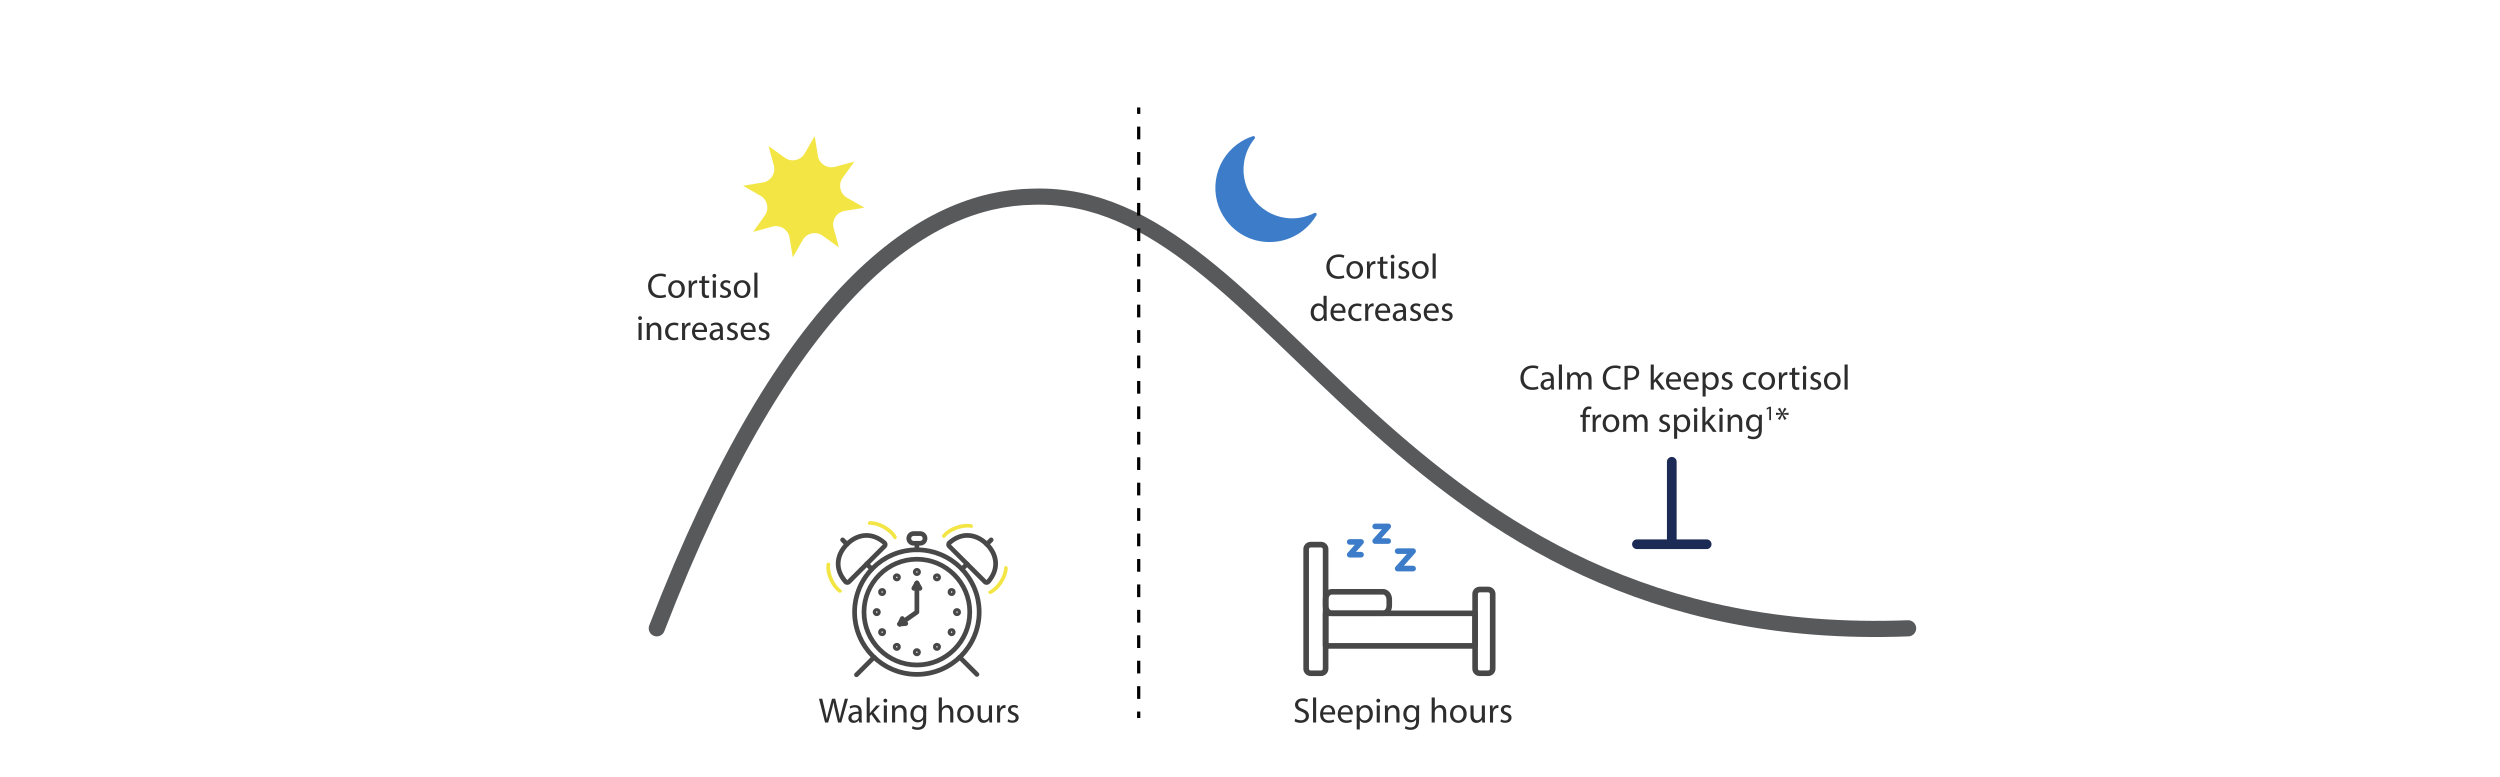 <?xml version="1.0" encoding="UTF-8"?>
<!-- Generator: Adobe Illustrator 24.1.0, SVG Export Plug-In . SVG Version: 6.00 Build 0)  -->
<svg xmlns="http://www.w3.org/2000/svg" xmlns:xlink="http://www.w3.org/1999/xlink" id="Layer_1" x="0px" y="0px" viewBox="0 0 773.38 240.43" style="enable-background:new 0 0 773.38 240.43;" xml:space="preserve">
<style type="text/css">
	.st0{fill:none;stroke:#58595B;stroke-width:5;stroke-linecap:round;stroke-linejoin:round;stroke-miterlimit:10;}
	.st1{fill:#2D2D2D;}
	.st2{fill:#F2E544;}
	.st3{fill:#3D7CC9;}
	.st4{fill:#FFFFFF;}
	.st5{fill:none;stroke:#000000;stroke-miterlimit:10;}
	.st6{fill:none;stroke:#000000;stroke-miterlimit:10;stroke-dasharray:3.934,3.934;}
	.st7{fill:#484848;}
	.st8{fill:none;stroke:#1C2A56;stroke-width:3;stroke-linecap:round;stroke-linejoin:round;stroke-miterlimit:10;}
</style>
<path class="st0" d="M203.18,194.37c40.44-104.89,83.05-133.1,116.48-133.52C396,58.49,428.91,200.53,590.28,194.37"></path>
<g>
	<path class="st1" d="M206.05,91.85c-0.35,0.17-1.05,0.35-1.94,0.35c-2.07,0-3.63-1.31-3.63-3.72c0-2.3,1.56-3.86,3.84-3.86   c0.92,0,1.49,0.2,1.75,0.33l-0.23,0.77c-0.36-0.17-0.87-0.31-1.48-0.31c-1.72,0-2.87,1.1-2.87,3.03c0,1.8,1.04,2.96,2.83,2.96   c0.58,0,1.17-0.12,1.55-0.31L206.05,91.85z"></path>
	<path class="st1" d="M211.86,89.4c0,1.95-1.35,2.8-2.63,2.8c-1.43,0-2.53-1.05-2.53-2.72c0-1.77,1.16-2.8,2.62-2.8   C210.84,86.68,211.86,87.79,211.86,89.4z M207.67,89.46c0,1.16,0.67,2.03,1.6,2.03c0.92,0,1.6-0.86,1.6-2.05   c0-0.89-0.45-2.03-1.58-2.03C208.16,87.41,207.67,88.45,207.67,89.46z"></path>
	<path class="st1" d="M213.07,88.45c0-0.62-0.01-1.16-0.04-1.65h0.84l0.03,1.04h0.04c0.24-0.71,0.82-1.16,1.46-1.16   c0.11,0,0.19,0.01,0.27,0.03v0.91c-0.1-0.02-0.2-0.03-0.33-0.03c-0.68,0-1.16,0.51-1.29,1.23c-0.02,0.13-0.04,0.28-0.04,0.45v2.81   h-0.95V88.45z"></path>
	<path class="st1" d="M218.05,85.29v1.52h1.37v0.73h-1.37v2.85c0,0.65,0.19,1.03,0.72,1.03c0.25,0,0.44-0.03,0.56-0.07l0.04,0.72   c-0.19,0.08-0.48,0.13-0.85,0.13c-0.45,0-0.81-0.14-1.04-0.4c-0.27-0.28-0.37-0.75-0.37-1.38v-2.88h-0.82v-0.73h0.82v-1.27   L218.05,85.29z"></path>
	<path class="st1" d="M221.57,85.32c0.01,0.33-0.23,0.59-0.61,0.59c-0.34,0-0.58-0.26-0.58-0.59c0-0.34,0.25-0.6,0.6-0.6   C221.34,84.72,221.57,84.98,221.57,85.32z M220.5,92.09v-5.28h0.96v5.28H220.5z"></path>
	<path class="st1" d="M222.92,91.1c0.28,0.19,0.79,0.38,1.27,0.38c0.7,0,1.03-0.35,1.03-0.79c0-0.46-0.27-0.71-0.98-0.97   c-0.95-0.34-1.4-0.86-1.4-1.49c0-0.85,0.69-1.55,1.82-1.55c0.53,0,1,0.15,1.3,0.33l-0.24,0.7c-0.21-0.13-0.59-0.31-1.08-0.31   c-0.57,0-0.88,0.33-0.88,0.72c0,0.44,0.32,0.63,1,0.89c0.92,0.35,1.39,0.81,1.39,1.59c0,0.93-0.72,1.58-1.97,1.58   c-0.58,0-1.11-0.14-1.48-0.36L222.92,91.1z"></path>
	<path class="st1" d="M232.15,89.4c0,1.95-1.35,2.8-2.63,2.8c-1.43,0-2.53-1.05-2.53-2.72c0-1.77,1.16-2.8,2.62-2.8   C231.12,86.68,232.15,87.79,232.15,89.4z M227.96,89.46c0,1.16,0.67,2.03,1.6,2.03c0.92,0,1.6-0.86,1.6-2.05   c0-0.89-0.45-2.03-1.58-2.03C228.45,87.41,227.96,88.45,227.96,89.46z"></path>
	<path class="st1" d="M233.36,84.34h0.96v7.75h-0.96V84.34z"></path>
	<path class="st1" d="M198.6,98.4c0.01,0.33-0.23,0.59-0.61,0.59c-0.34,0-0.58-0.26-0.58-0.59c0-0.34,0.25-0.6,0.6-0.6   C198.37,97.8,198.6,98.07,198.6,98.4z M197.53,105.17v-5.28h0.96v5.28H197.53z"></path>
	<path class="st1" d="M200.08,101.32c0-0.55-0.01-0.99-0.04-1.43h0.85l0.05,0.87h0.02c0.26-0.5,0.87-0.99,1.75-0.99   c0.73,0,1.87,0.44,1.87,2.25v3.15h-0.96v-3.04c0-0.85-0.32-1.56-1.22-1.56c-0.63,0-1.12,0.45-1.29,0.98   c-0.04,0.12-0.07,0.28-0.07,0.45v3.17h-0.96V101.32z"></path>
	<path class="st1" d="M209.89,104.97c-0.25,0.13-0.81,0.31-1.52,0.31c-1.59,0-2.63-1.08-2.63-2.69c0-1.63,1.11-2.8,2.84-2.8   c0.57,0,1.07,0.14,1.33,0.27l-0.22,0.74c-0.23-0.13-0.59-0.25-1.11-0.25c-1.21,0-1.87,0.89-1.87,2c0,1.22,0.79,1.97,1.83,1.97   c0.54,0,0.91-0.14,1.18-0.26L209.89,104.97z"></path>
	<path class="st1" d="M211.01,101.54c0-0.62-0.01-1.16-0.04-1.65h0.84l0.03,1.04h0.04c0.24-0.71,0.82-1.16,1.46-1.16   c0.11,0,0.19,0.01,0.27,0.03v0.91c-0.1-0.02-0.2-0.03-0.33-0.03c-0.68,0-1.16,0.51-1.29,1.23c-0.02,0.13-0.04,0.28-0.04,0.45v2.81   h-0.95V101.54z"></path>
	<path class="st1" d="M215,102.7c0.02,1.3,0.85,1.83,1.81,1.83c0.69,0,1.1-0.12,1.46-0.27l0.16,0.69c-0.34,0.15-0.92,0.33-1.76,0.33   c-1.62,0-2.6-1.07-2.6-2.66c0-1.59,0.94-2.85,2.48-2.85c1.72,0,2.18,1.52,2.18,2.49c0,0.2-0.02,0.35-0.03,0.45H215z M217.82,102.02   c0.01-0.61-0.25-1.56-1.33-1.56c-0.97,0-1.4,0.89-1.47,1.56H217.82z"></path>
	<path class="st1" d="M222.85,105.17l-0.08-0.67h-0.03c-0.29,0.41-0.86,0.79-1.62,0.79c-1.07,0-1.61-0.75-1.61-1.52   c0-1.28,1.13-1.97,3.17-1.96v-0.11c0-0.44-0.12-1.22-1.2-1.22c-0.49,0-1,0.15-1.38,0.39l-0.22-0.63c0.44-0.28,1.07-0.47,1.73-0.47   c1.62,0,2.01,1.1,2.01,2.16v1.97c0,0.46,0.02,0.91,0.09,1.27H222.85z M222.71,102.47c-1.05-0.02-2.24,0.16-2.24,1.19   c0,0.62,0.42,0.92,0.91,0.92c0.69,0,1.12-0.44,1.28-0.88c0.03-0.1,0.05-0.21,0.05-0.31V102.47z"></path>
	<path class="st1" d="M225.05,104.19c0.28,0.19,0.79,0.38,1.27,0.38c0.7,0,1.03-0.35,1.03-0.79c0-0.46-0.27-0.71-0.98-0.97   c-0.95-0.34-1.4-0.86-1.4-1.49c0-0.85,0.69-1.55,1.82-1.55c0.53,0,1,0.15,1.3,0.33l-0.24,0.7c-0.21-0.13-0.59-0.31-1.08-0.31   c-0.57,0-0.88,0.33-0.88,0.72c0,0.44,0.32,0.63,1,0.89c0.92,0.35,1.39,0.81,1.39,1.59c0,0.93-0.72,1.58-1.97,1.58   c-0.58,0-1.11-0.14-1.48-0.36L225.05,104.19z"></path>
	<path class="st1" d="M230.04,102.7c0.02,1.3,0.85,1.83,1.81,1.83c0.69,0,1.1-0.12,1.46-0.27l0.16,0.69   c-0.34,0.15-0.92,0.33-1.76,0.33c-1.62,0-2.6-1.07-2.6-2.66c0-1.59,0.94-2.85,2.48-2.85c1.72,0,2.18,1.52,2.18,2.49   c0,0.2-0.02,0.35-0.03,0.45H230.04z M232.85,102.02c0.01-0.61-0.25-1.56-1.33-1.56c-0.97,0-1.4,0.89-1.47,1.56H232.85z"></path>
	<path class="st1" d="M234.83,104.19c0.28,0.19,0.79,0.38,1.27,0.38c0.7,0,1.03-0.35,1.03-0.79c0-0.46-0.27-0.71-0.98-0.97   c-0.95-0.34-1.4-0.86-1.4-1.49c0-0.85,0.69-1.55,1.82-1.55c0.53,0,1,0.15,1.3,0.33l-0.24,0.7c-0.21-0.13-0.59-0.31-1.08-0.31   c-0.57,0-0.88,0.33-0.88,0.72c0,0.44,0.32,0.63,1,0.89c0.92,0.35,1.39,0.81,1.39,1.59c0,0.93-0.72,1.58-1.97,1.58   c-0.58,0-1.11-0.14-1.48-0.36L234.83,104.19z"></path>
</g>
<g>
	<path class="st1" d="M255.23,223.51l-1.87-7.35h1l0.87,3.72c0.22,0.92,0.42,1.83,0.55,2.54h0.02c0.12-0.73,0.35-1.6,0.6-2.55   l0.98-3.71h0.99l0.89,3.73c0.21,0.87,0.4,1.75,0.51,2.52h0.02c0.15-0.81,0.36-1.62,0.59-2.54l0.97-3.71h0.97l-2.08,7.35h-0.99   l-0.93-3.83c-0.23-0.94-0.38-1.66-0.48-2.4h-0.02c-0.13,0.73-0.29,1.45-0.57,2.4l-1.05,3.83H255.23z"></path>
	<path class="st1" d="M265.78,223.51l-0.08-0.67h-0.03c-0.29,0.42-0.86,0.79-1.62,0.79c-1.07,0-1.61-0.75-1.61-1.52   c0-1.28,1.13-1.97,3.17-1.96v-0.11c0-0.44-0.12-1.22-1.2-1.22c-0.49,0-1,0.15-1.38,0.39l-0.22-0.63c0.44-0.28,1.07-0.47,1.73-0.47   c1.62,0,2.01,1.1,2.01,2.16v1.97c0,0.46,0.02,0.91,0.09,1.27H265.78z M265.64,220.81c-1.05-0.02-2.24,0.16-2.24,1.19   c0,0.62,0.42,0.92,0.91,0.92c0.69,0,1.12-0.44,1.28-0.88c0.03-0.1,0.05-0.21,0.05-0.31V220.81z"></path>
	<path class="st1" d="M269.06,220.65h0.02c0.13-0.19,0.32-0.42,0.47-0.6l1.55-1.82h1.16l-2.04,2.17l2.32,3.11h-1.17l-1.82-2.53   l-0.49,0.54v1.99h-0.95v-7.75h0.95V220.65z"></path>
	<path class="st1" d="M274.48,216.74c0.01,0.33-0.23,0.59-0.61,0.59c-0.34,0-0.58-0.26-0.58-0.59c0-0.34,0.25-0.6,0.6-0.6   C274.25,216.14,274.48,216.4,274.48,216.74z M273.41,223.51v-5.28h0.96v5.28H273.41z"></path>
	<path class="st1" d="M275.96,219.65c0-0.55-0.01-0.99-0.04-1.43h0.85l0.05,0.87h0.02c0.26-0.5,0.87-0.99,1.75-0.99   c0.73,0,1.87,0.44,1.87,2.25v3.15h-0.96v-3.04c0-0.85-0.32-1.56-1.22-1.56c-0.63,0-1.12,0.45-1.29,0.98   c-0.04,0.12-0.07,0.28-0.07,0.45v3.17h-0.96V219.65z"></path>
	<path class="st1" d="M286.56,218.22c-0.02,0.38-0.04,0.81-0.04,1.45v3.07c0,1.21-0.24,1.95-0.75,2.41   c-0.51,0.48-1.25,0.63-1.92,0.63c-0.63,0-1.33-0.15-1.76-0.44l0.24-0.73c0.35,0.22,0.89,0.42,1.55,0.42c0.98,0,1.7-0.51,1.7-1.84   v-0.59h-0.02c-0.29,0.49-0.86,0.88-1.68,0.88c-1.31,0-2.25-1.11-2.25-2.57c0-1.79,1.17-2.8,2.38-2.8c0.92,0,1.42,0.48,1.65,0.92   h0.02l0.04-0.8H286.56z M285.57,220.31c0-0.16-0.01-0.3-0.05-0.44c-0.17-0.56-0.64-1.01-1.34-1.01c-0.92,0-1.57,0.77-1.57,2   c0,1.04,0.52,1.9,1.56,1.9c0.59,0,1.12-0.37,1.33-0.98c0.05-0.16,0.08-0.35,0.08-0.51V220.31z"></path>
	<path class="st1" d="M290.42,215.76h0.96v3.29h0.02c0.15-0.27,0.39-0.51,0.69-0.68c0.28-0.16,0.62-0.27,0.98-0.27   c0.71,0,1.84,0.44,1.84,2.26v3.14h-0.96v-3.03c0-0.85-0.32-1.57-1.22-1.57c-0.62,0-1.11,0.44-1.29,0.96   c-0.05,0.13-0.07,0.27-0.07,0.46v3.19h-0.96V215.76z"></path>
	<path class="st1" d="M301.25,220.82c0,1.95-1.35,2.8-2.63,2.8c-1.43,0-2.53-1.05-2.53-2.72c0-1.77,1.16-2.8,2.62-2.8   C300.22,218.1,301.25,219.21,301.25,220.82z M297.06,220.88c0,1.16,0.67,2.03,1.6,2.03c0.92,0,1.6-0.86,1.6-2.05   c0-0.89-0.45-2.03-1.58-2.03C297.55,218.82,297.06,219.87,297.06,220.88z"></path>
	<path class="st1" d="M306.87,222.06c0,0.55,0.01,1.03,0.04,1.44h-0.85l-0.05-0.86h-0.02c-0.25,0.43-0.81,0.98-1.75,0.98   c-0.83,0-1.82-0.46-1.82-2.31v-3.09h0.96v2.92c0,1,0.31,1.68,1.18,1.68c0.64,0,1.09-0.45,1.27-0.87c0.05-0.14,0.09-0.32,0.09-0.49   v-3.24h0.96V222.06z"></path>
	<path class="st1" d="M308.46,219.87c0-0.62-0.01-1.16-0.04-1.65h0.84l0.03,1.04h0.04c0.24-0.71,0.82-1.16,1.46-1.16   c0.11,0,0.19,0.01,0.27,0.03v0.91c-0.1-0.02-0.2-0.03-0.33-0.03c-0.68,0-1.16,0.51-1.29,1.23c-0.02,0.13-0.04,0.28-0.04,0.45v2.82   h-0.95V219.87z"></path>
	<path class="st1" d="M311.9,222.52c0.28,0.19,0.79,0.38,1.27,0.38c0.7,0,1.03-0.35,1.03-0.79c0-0.46-0.27-0.71-0.98-0.97   c-0.95-0.34-1.4-0.86-1.4-1.5c0-0.85,0.69-1.55,1.82-1.55c0.53,0,1,0.15,1.3,0.33l-0.24,0.7c-0.21-0.13-0.59-0.31-1.08-0.31   c-0.57,0-0.88,0.33-0.88,0.72c0,0.44,0.32,0.63,1,0.89c0.92,0.35,1.39,0.81,1.39,1.59c0,0.93-0.72,1.58-1.97,1.58   c-0.58,0-1.11-0.14-1.48-0.36L311.9,222.52z"></path>
</g>
<g>
	<path class="st1" d="M415.87,85.92c-0.35,0.17-1.05,0.35-1.94,0.35c-2.07,0-3.63-1.31-3.63-3.72c0-2.3,1.56-3.86,3.84-3.86   c0.92,0,1.49,0.2,1.75,0.33l-0.23,0.77c-0.36-0.17-0.87-0.31-1.48-0.31c-1.72,0-2.87,1.1-2.87,3.03c0,1.8,1.04,2.96,2.83,2.96   c0.58,0,1.17-0.12,1.55-0.31L415.87,85.92z"></path>
	<path class="st1" d="M421.68,83.47c0,1.95-1.35,2.8-2.63,2.8c-1.43,0-2.53-1.05-2.53-2.72c0-1.77,1.16-2.8,2.62-2.8   C420.65,80.76,421.68,81.86,421.68,83.47z M417.49,83.53c0,1.16,0.67,2.03,1.6,2.03c0.92,0,1.6-0.86,1.6-2.05   c0-0.89-0.45-2.03-1.58-2.03C417.98,81.48,417.49,82.53,417.49,83.53z"></path>
	<path class="st1" d="M422.89,82.53c0-0.62-0.01-1.16-0.04-1.65h0.84l0.03,1.04h0.04c0.24-0.71,0.82-1.16,1.46-1.16   c0.11,0,0.19,0.01,0.27,0.03v0.91c-0.1-0.02-0.2-0.03-0.33-0.03c-0.68,0-1.16,0.51-1.29,1.23c-0.02,0.13-0.04,0.28-0.04,0.45v2.81   h-0.95V82.53z"></path>
	<path class="st1" d="M427.87,79.36v1.52h1.37v0.73h-1.37v2.85c0,0.65,0.19,1.03,0.72,1.03c0.25,0,0.44-0.03,0.56-0.07l0.04,0.72   c-0.19,0.08-0.48,0.13-0.85,0.13c-0.45,0-0.81-0.14-1.04-0.4c-0.27-0.28-0.37-0.75-0.37-1.38v-2.88h-0.82v-0.73h0.82v-1.27   L427.87,79.36z"></path>
	<path class="st1" d="M431.39,79.39c0.01,0.33-0.23,0.59-0.61,0.59c-0.34,0-0.58-0.26-0.58-0.59c0-0.34,0.25-0.6,0.6-0.6   C431.16,78.79,431.39,79.06,431.39,79.39z M430.32,86.16v-5.28h0.96v5.28H430.32z"></path>
	<path class="st1" d="M432.74,85.18c0.28,0.19,0.79,0.38,1.27,0.38c0.7,0,1.03-0.35,1.03-0.79c0-0.46-0.27-0.71-0.98-0.97   c-0.95-0.34-1.4-0.86-1.4-1.49c0-0.85,0.69-1.55,1.82-1.55c0.53,0,1,0.15,1.3,0.33l-0.24,0.7c-0.21-0.13-0.59-0.31-1.08-0.31   c-0.57,0-0.88,0.33-0.88,0.72c0,0.44,0.32,0.63,1,0.89c0.92,0.35,1.39,0.81,1.39,1.59c0,0.93-0.72,1.58-1.97,1.58   c-0.58,0-1.11-0.14-1.48-0.36L432.74,85.18z"></path>
	<path class="st1" d="M441.97,83.47c0,1.95-1.35,2.8-2.63,2.8c-1.43,0-2.53-1.05-2.53-2.72c0-1.77,1.16-2.8,2.62-2.8   C440.94,80.76,441.97,81.86,441.97,83.47z M437.78,83.53c0,1.16,0.67,2.03,1.6,2.03c0.92,0,1.6-0.86,1.6-2.05   c0-0.89-0.45-2.03-1.58-2.03C438.27,81.48,437.78,82.53,437.78,83.53z"></path>
	<path class="st1" d="M443.18,78.41h0.96v7.75h-0.96V78.41z"></path>
	<path class="st1" d="M410.4,91.5v6.38c0,0.47,0.01,1,0.04,1.36h-0.86l-0.04-0.92h-0.02c-0.29,0.59-0.94,1.04-1.8,1.04   c-1.28,0-2.26-1.08-2.26-2.68c-0.01-1.76,1.08-2.84,2.37-2.84c0.81,0,1.35,0.38,1.59,0.81h0.02V91.5H410.4z M409.44,96.11   c0-0.12-0.01-0.28-0.04-0.4c-0.14-0.61-0.67-1.11-1.39-1.11c-0.99,0-1.58,0.87-1.58,2.04c0,1.07,0.52,1.95,1.56,1.95   c0.64,0,1.23-0.43,1.41-1.15c0.03-0.13,0.04-0.26,0.04-0.41V96.11z"></path>
	<path class="st1" d="M412.52,96.78c0.02,1.3,0.85,1.83,1.81,1.83c0.69,0,1.1-0.12,1.46-0.27l0.16,0.69   c-0.34,0.15-0.92,0.33-1.76,0.33c-1.62,0-2.6-1.07-2.6-2.66c0-1.59,0.94-2.85,2.48-2.85c1.72,0,2.18,1.52,2.18,2.49   c0,0.2-0.02,0.35-0.03,0.45H412.52z M415.34,96.09c0.01-0.61-0.25-1.56-1.33-1.56c-0.97,0-1.4,0.9-1.47,1.56H415.34z"></path>
	<path class="st1" d="M421.22,99.05c-0.25,0.13-0.81,0.31-1.52,0.31c-1.59,0-2.63-1.08-2.63-2.69c0-1.63,1.11-2.8,2.84-2.8   c0.57,0,1.07,0.14,1.33,0.27l-0.22,0.74c-0.23-0.13-0.59-0.25-1.11-0.25c-1.21,0-1.87,0.89-1.87,2c0,1.22,0.79,1.97,1.83,1.97   c0.54,0,0.91-0.14,1.18-0.26L421.22,99.05z"></path>
	<path class="st1" d="M422.34,95.61c0-0.62-0.01-1.16-0.04-1.65h0.84l0.03,1.04h0.04c0.24-0.71,0.82-1.16,1.46-1.16   c0.11,0,0.19,0.01,0.27,0.03v0.91c-0.1-0.02-0.2-0.03-0.33-0.03c-0.68,0-1.16,0.51-1.29,1.23c-0.02,0.13-0.04,0.28-0.04,0.45v2.81   h-0.95V95.61z"></path>
	<path class="st1" d="M426.33,96.78c0.02,1.3,0.85,1.83,1.81,1.83c0.69,0,1.1-0.12,1.46-0.27l0.16,0.69   c-0.34,0.15-0.92,0.33-1.76,0.33c-1.62,0-2.6-1.07-2.6-2.66c0-1.59,0.94-2.85,2.48-2.85c1.72,0,2.18,1.52,2.18,2.49   c0,0.2-0.02,0.35-0.03,0.45H426.33z M429.14,96.09c0.01-0.61-0.25-1.56-1.33-1.56c-0.97,0-1.4,0.9-1.47,1.56H429.14z"></path>
	<path class="st1" d="M434.18,99.24l-0.08-0.67h-0.03c-0.29,0.41-0.86,0.79-1.62,0.79c-1.07,0-1.61-0.75-1.61-1.52   c0-1.28,1.13-1.97,3.17-1.96v-0.11c0-0.44-0.12-1.22-1.2-1.22c-0.49,0-1,0.15-1.38,0.39l-0.22-0.63c0.44-0.28,1.07-0.47,1.73-0.47   c1.62,0,2.01,1.1,2.01,2.16v1.97c0,0.46,0.02,0.91,0.09,1.27H434.18z M434.04,96.55c-1.05-0.02-2.24,0.16-2.24,1.19   c0,0.62,0.42,0.92,0.91,0.92c0.69,0,1.12-0.44,1.28-0.88c0.03-0.1,0.05-0.21,0.05-0.31V96.55z"></path>
	<path class="st1" d="M436.38,98.26c0.28,0.19,0.79,0.38,1.27,0.38c0.7,0,1.03-0.35,1.03-0.79c0-0.46-0.27-0.71-0.98-0.97   c-0.95-0.34-1.4-0.86-1.4-1.49c0-0.85,0.69-1.55,1.82-1.55c0.53,0,1,0.15,1.3,0.33l-0.24,0.7c-0.21-0.13-0.59-0.31-1.08-0.31   c-0.57,0-0.88,0.33-0.88,0.72c0,0.44,0.32,0.63,1,0.89c0.92,0.35,1.39,0.81,1.39,1.59c0,0.93-0.72,1.58-1.97,1.58   c-0.58,0-1.11-0.14-1.48-0.36L436.38,98.26z"></path>
	<path class="st1" d="M441.36,96.78c0.02,1.3,0.85,1.83,1.81,1.83c0.69,0,1.1-0.12,1.46-0.27l0.16,0.69   c-0.34,0.15-0.92,0.33-1.76,0.33c-1.62,0-2.6-1.07-2.6-2.66c0-1.59,0.94-2.85,2.48-2.85c1.72,0,2.18,1.52,2.18,2.49   c0,0.2-0.02,0.35-0.03,0.45H441.36z M444.18,96.09c0.01-0.61-0.25-1.56-1.33-1.56c-0.97,0-1.4,0.9-1.47,1.56H444.18z"></path>
	<path class="st1" d="M446.16,98.26c0.28,0.19,0.79,0.38,1.27,0.38c0.7,0,1.03-0.35,1.03-0.79c0-0.46-0.27-0.71-0.98-0.97   c-0.95-0.34-1.4-0.86-1.4-1.49c0-0.85,0.69-1.55,1.82-1.55c0.53,0,1,0.15,1.3,0.33l-0.24,0.7c-0.21-0.13-0.59-0.31-1.08-0.31   c-0.57,0-0.88,0.33-0.88,0.72c0,0.44,0.32,0.63,1,0.89c0.92,0.35,1.39,0.81,1.39,1.59c0,0.93-0.72,1.58-1.97,1.58   c-0.58,0-1.11-0.14-1.48-0.36L446.16,98.26z"></path>
</g>
<g>
	<path class="st1" d="M475.91,120.27c-0.35,0.17-1.05,0.35-1.94,0.35c-2.07,0-3.63-1.31-3.63-3.72c0-2.3,1.56-3.86,3.84-3.86   c0.92,0,1.49,0.2,1.75,0.33l-0.23,0.77c-0.36-0.17-0.87-0.31-1.48-0.31c-1.72,0-2.87,1.1-2.87,3.03c0,1.8,1.04,2.96,2.83,2.96   c0.58,0,1.17-0.12,1.55-0.31L475.91,120.27z"></path>
	<path class="st1" d="M479.91,120.51l-0.08-0.67h-0.03c-0.29,0.41-0.86,0.79-1.62,0.79c-1.07,0-1.61-0.75-1.61-1.52   c0-1.28,1.13-1.97,3.17-1.96v-0.11c0-0.44-0.12-1.22-1.2-1.22c-0.49,0-1,0.15-1.38,0.39l-0.22-0.63c0.44-0.28,1.07-0.47,1.73-0.47   c1.62,0,2.01,1.1,2.01,2.16v1.97c0,0.46,0.02,0.91,0.09,1.27H479.91z M479.77,117.81c-1.05-0.02-2.24,0.16-2.24,1.19   c0,0.62,0.42,0.92,0.91,0.92c0.69,0,1.12-0.44,1.28-0.88c0.03-0.1,0.05-0.21,0.05-0.31V117.81z"></path>
	<path class="st1" d="M482.24,112.76h0.96v7.75h-0.96V112.76z"></path>
	<path class="st1" d="M484.81,116.66c0-0.55-0.01-0.99-0.04-1.43h0.84l0.04,0.85h0.03c0.29-0.5,0.79-0.97,1.66-0.97   c0.72,0,1.27,0.44,1.5,1.06h0.02c0.16-0.29,0.37-0.52,0.59-0.69c0.32-0.24,0.67-0.37,1.17-0.37c0.7,0,1.73,0.46,1.73,2.29v3.11   h-0.94v-2.99c0-1.01-0.37-1.63-1.15-1.63c-0.54,0-0.97,0.4-1.13,0.87c-0.04,0.13-0.08,0.31-0.08,0.48v3.26h-0.94v-3.16   c0-0.84-0.37-1.45-1.1-1.45c-0.6,0-1.04,0.48-1.19,0.96c-0.05,0.14-0.08,0.31-0.08,0.47v3.19h-0.94V116.66z"></path>
	<path class="st1" d="M501.39,120.27c-0.35,0.17-1.05,0.35-1.94,0.35c-2.07,0-3.63-1.31-3.63-3.72c0-2.3,1.56-3.86,3.84-3.86   c0.92,0,1.49,0.2,1.75,0.33l-0.23,0.77c-0.36-0.17-0.87-0.31-1.48-0.31c-1.72,0-2.87,1.1-2.87,3.03c0,1.8,1.04,2.96,2.83,2.96   c0.58,0,1.17-0.12,1.55-0.31L501.39,120.27z"></path>
	<path class="st1" d="M502.57,113.24c0.46-0.08,1.06-0.14,1.82-0.14c0.94,0,1.62,0.22,2.06,0.61c0.4,0.35,0.64,0.88,0.64,1.54   c0,0.67-0.2,1.19-0.57,1.57c-0.5,0.53-1.32,0.81-2.25,0.81c-0.28,0-0.55-0.01-0.76-0.07v2.95h-0.95V113.24z M503.52,116.79   c0.21,0.05,0.47,0.08,0.79,0.08c1.15,0,1.84-0.56,1.84-1.57c0-0.97-0.69-1.44-1.73-1.44c-0.41,0-0.73,0.03-0.89,0.08V116.79z"></path>
	<path class="st1" d="M511.6,117.65h0.02c0.13-0.19,0.32-0.41,0.47-0.6l1.55-1.82h1.16l-2.04,2.17l2.32,3.11h-1.17l-1.82-2.53   l-0.49,0.55v1.99h-0.95v-7.75h0.95V117.65z"></path>
	<path class="st1" d="M516.3,118.04c0.02,1.3,0.85,1.83,1.81,1.83c0.69,0,1.1-0.12,1.46-0.27l0.16,0.69   c-0.34,0.15-0.92,0.33-1.76,0.33c-1.62,0-2.6-1.07-2.6-2.66c0-1.59,0.94-2.85,2.48-2.85c1.72,0,2.18,1.52,2.18,2.49   c0,0.2-0.02,0.35-0.03,0.45H516.3z M519.12,117.35c0.01-0.61-0.25-1.56-1.33-1.56c-0.97,0-1.4,0.89-1.47,1.56H519.12z"></path>
	<path class="st1" d="M521.76,118.04c0.02,1.3,0.85,1.83,1.81,1.83c0.69,0,1.1-0.12,1.46-0.27l0.16,0.69   c-0.34,0.15-0.92,0.33-1.76,0.33c-1.62,0-2.6-1.07-2.6-2.66c0-1.59,0.94-2.85,2.48-2.85c1.72,0,2.18,1.52,2.18,2.49   c0,0.2-0.02,0.35-0.03,0.45H521.76z M524.58,117.35c0.01-0.61-0.25-1.56-1.33-1.56c-0.97,0-1.4,0.89-1.47,1.56H524.58z"></path>
	<path class="st1" d="M526.69,116.95c0-0.68-0.02-1.22-0.04-1.72h0.86l0.04,0.91h0.02c0.39-0.64,1.01-1.03,1.88-1.03   c1.28,0,2.24,1.08,2.24,2.68c0,1.9-1.16,2.84-2.4,2.84c-0.7,0-1.31-0.31-1.62-0.83h-0.02v2.87h-0.95V116.95z M527.64,118.36   c0,0.14,0.02,0.27,0.04,0.39c0.17,0.67,0.75,1.12,1.44,1.12c1.01,0,1.6-0.83,1.6-2.04c0-1.06-0.56-1.96-1.57-1.96   c-0.65,0-1.27,0.47-1.45,1.19c-0.03,0.12-0.07,0.26-0.07,0.39V118.36z"></path>
	<path class="st1" d="M532.76,119.52c0.28,0.19,0.79,0.38,1.27,0.38c0.7,0,1.03-0.35,1.03-0.79c0-0.46-0.27-0.71-0.98-0.97   c-0.95-0.34-1.4-0.86-1.4-1.49c0-0.85,0.69-1.55,1.82-1.55c0.53,0,1,0.15,1.3,0.33l-0.24,0.7c-0.21-0.13-0.59-0.31-1.08-0.31   c-0.57,0-0.88,0.33-0.88,0.72c0,0.44,0.32,0.63,1,0.89c0.92,0.35,1.39,0.81,1.39,1.59c0,0.93-0.72,1.58-1.97,1.58   c-0.58,0-1.11-0.14-1.48-0.36L532.76,119.52z"></path>
	<path class="st1" d="M543.29,120.31c-0.25,0.13-0.81,0.31-1.52,0.31c-1.59,0-2.63-1.08-2.63-2.69c0-1.63,1.11-2.8,2.84-2.8   c0.57,0,1.07,0.14,1.33,0.27l-0.22,0.74c-0.23-0.13-0.59-0.25-1.11-0.25c-1.21,0-1.87,0.89-1.87,2c0,1.22,0.79,1.97,1.83,1.97   c0.54,0,0.91-0.14,1.18-0.26L543.29,120.31z"></path>
	<path class="st1" d="M549.12,117.82c0,1.95-1.35,2.8-2.63,2.8c-1.43,0-2.53-1.05-2.53-2.72c0-1.77,1.16-2.8,2.62-2.8   C548.1,115.11,549.12,116.21,549.12,117.82z M544.93,117.88c0,1.16,0.67,2.03,1.6,2.03c0.92,0,1.6-0.86,1.6-2.05   c0-0.89-0.45-2.03-1.58-2.03C545.42,115.83,544.93,116.87,544.93,117.88z"></path>
	<path class="st1" d="M550.33,116.87c0-0.62-0.01-1.16-0.04-1.65h0.84l0.03,1.04h0.04c0.24-0.71,0.82-1.16,1.46-1.16   c0.11,0,0.19,0.01,0.27,0.03v0.91c-0.1-0.02-0.2-0.03-0.33-0.03c-0.68,0-1.16,0.51-1.29,1.23c-0.02,0.13-0.04,0.28-0.04,0.45v2.81   h-0.95V116.87z"></path>
	<path class="st1" d="M555.31,113.71v1.52h1.37v0.73h-1.37v2.85c0,0.65,0.19,1.03,0.72,1.03c0.25,0,0.44-0.03,0.56-0.07l0.04,0.72   c-0.19,0.08-0.48,0.13-0.85,0.13c-0.45,0-0.81-0.14-1.04-0.4c-0.27-0.28-0.37-0.75-0.37-1.38v-2.88h-0.82v-0.73h0.82v-1.27   L555.31,113.71z"></path>
	<path class="st1" d="M558.83,113.74c0.01,0.33-0.23,0.59-0.61,0.59c-0.34,0-0.58-0.26-0.58-0.59c0-0.34,0.25-0.6,0.6-0.6   C558.6,113.14,558.83,113.4,558.83,113.74z M557.76,120.51v-5.28h0.96v5.28H557.76z"></path>
	<path class="st1" d="M560.18,119.52c0.28,0.19,0.79,0.38,1.27,0.38c0.7,0,1.03-0.35,1.03-0.79c0-0.46-0.27-0.71-0.98-0.97   c-0.95-0.34-1.4-0.86-1.4-1.49c0-0.85,0.69-1.55,1.82-1.55c0.53,0,1,0.15,1.3,0.33l-0.24,0.7c-0.21-0.13-0.59-0.31-1.08-0.31   c-0.57,0-0.88,0.33-0.88,0.72c0,0.44,0.32,0.63,1,0.89c0.92,0.35,1.39,0.81,1.39,1.59c0,0.93-0.72,1.58-1.97,1.58   c-0.58,0-1.11-0.14-1.48-0.36L560.18,119.52z"></path>
	<path class="st1" d="M569.41,117.82c0,1.95-1.35,2.8-2.63,2.8c-1.43,0-2.53-1.05-2.53-2.72c0-1.77,1.16-2.8,2.62-2.8   C568.38,115.11,569.41,116.21,569.41,117.82z M565.22,117.88c0,1.16,0.67,2.03,1.6,2.03c0.92,0,1.6-0.86,1.6-2.05   c0-0.89-0.45-2.03-1.58-2.03C565.71,115.83,565.22,116.87,565.22,117.88z"></path>
	<path class="st1" d="M570.62,112.76h0.96v7.75h-0.96V112.76z"></path>
	<path class="st1" d="M489.62,133.59v-4.55h-0.74v-0.73h0.74v-0.25c0-0.74,0.16-1.42,0.61-1.84c0.36-0.35,0.84-0.49,1.29-0.49   c0.34,0,0.63,0.08,0.82,0.15l-0.13,0.74c-0.14-0.07-0.34-0.12-0.61-0.12c-0.82,0-1.03,0.72-1.03,1.53v0.28h1.28v0.73h-1.28v4.55   H489.62z"></path>
	<path class="st1" d="M492.71,129.96c0-0.62-0.01-1.16-0.04-1.65h0.84l0.03,1.04h0.04c0.24-0.71,0.82-1.16,1.46-1.16   c0.11,0,0.19,0.01,0.27,0.03v0.91c-0.1-0.02-0.2-0.03-0.33-0.03c-0.68,0-1.16,0.51-1.29,1.23c-0.02,0.13-0.04,0.28-0.04,0.45v2.81   h-0.95V129.96z"></path>
	<path class="st1" d="M500.94,130.91c0,1.95-1.35,2.8-2.63,2.8c-1.43,0-2.53-1.05-2.53-2.72c0-1.77,1.16-2.8,2.62-2.8   C499.92,128.19,500.94,129.29,500.94,130.91z M496.75,130.96c0,1.16,0.67,2.03,1.6,2.03c0.92,0,1.6-0.86,1.6-2.05   c0-0.89-0.45-2.03-1.58-2.03C497.24,128.91,496.75,129.96,496.75,130.96z"></path>
	<path class="st1" d="M502.15,129.74c0-0.55-0.01-0.99-0.04-1.43h0.84l0.04,0.85h0.03c0.29-0.5,0.79-0.97,1.66-0.97   c0.72,0,1.27,0.44,1.5,1.06h0.02c0.16-0.29,0.37-0.52,0.59-0.69c0.32-0.24,0.67-0.37,1.17-0.37c0.7,0,1.73,0.46,1.73,2.29v3.11   h-0.94v-2.99c0-1.01-0.37-1.63-1.15-1.63c-0.54,0-0.97,0.4-1.13,0.87c-0.04,0.13-0.08,0.31-0.08,0.48v3.26h-0.94v-3.16   c0-0.84-0.37-1.45-1.1-1.45c-0.6,0-1.04,0.48-1.19,0.96c-0.05,0.14-0.08,0.31-0.08,0.47v3.19h-0.94V129.74z"></path>
	<path class="st1" d="M513.42,132.61c0.28,0.19,0.79,0.38,1.27,0.38c0.7,0,1.03-0.35,1.03-0.79c0-0.46-0.27-0.71-0.98-0.97   c-0.95-0.34-1.4-0.86-1.4-1.49c0-0.85,0.69-1.55,1.82-1.55c0.53,0,1,0.15,1.3,0.33l-0.24,0.7c-0.21-0.13-0.59-0.31-1.08-0.31   c-0.57,0-0.88,0.33-0.88,0.72c0,0.44,0.32,0.63,1,0.89c0.92,0.35,1.39,0.81,1.39,1.59c0,0.93-0.72,1.58-1.97,1.58   c-0.58,0-1.11-0.14-1.48-0.36L513.42,132.61z"></path>
	<path class="st1" d="M517.87,130.03c0-0.68-0.02-1.22-0.04-1.72h0.86l0.04,0.91h0.02c0.39-0.64,1.01-1.03,1.88-1.03   c1.28,0,2.24,1.08,2.24,2.68c0,1.9-1.16,2.84-2.4,2.84c-0.7,0-1.31-0.31-1.62-0.83h-0.02v2.87h-0.95V130.03z M518.82,131.44   c0,0.14,0.02,0.27,0.04,0.39c0.17,0.67,0.75,1.12,1.44,1.12c1.01,0,1.6-0.83,1.6-2.04c0-1.06-0.56-1.96-1.57-1.96   c-0.65,0-1.27,0.47-1.45,1.19c-0.03,0.12-0.07,0.26-0.07,0.39V131.44z"></path>
	<path class="st1" d="M525.14,126.83c0.01,0.33-0.23,0.59-0.61,0.59c-0.34,0-0.58-0.26-0.58-0.59c0-0.34,0.25-0.6,0.6-0.6   C524.91,126.23,525.14,126.49,525.14,126.83z M524.07,133.59v-5.28h0.96v5.28H524.07z"></path>
	<path class="st1" d="M527.57,130.73h0.02c0.13-0.19,0.32-0.41,0.47-0.6l1.55-1.82h1.16l-2.04,2.17l2.32,3.11h-1.17l-1.82-2.53   l-0.49,0.55v1.99h-0.95v-7.75h0.95V130.73z"></path>
	<path class="st1" d="M532.99,126.83c0.01,0.33-0.23,0.59-0.61,0.59c-0.34,0-0.58-0.26-0.58-0.59c0-0.34,0.25-0.6,0.6-0.6   C532.76,126.23,532.99,126.49,532.99,126.83z M531.92,133.59v-5.28h0.96v5.28H531.92z"></path>
	<path class="st1" d="M534.47,129.74c0-0.55-0.01-0.99-0.04-1.43h0.85l0.05,0.87h0.02c0.26-0.5,0.87-0.99,1.75-0.99   c0.73,0,1.87,0.44,1.87,2.25v3.15h-0.96v-3.04c0-0.85-0.32-1.56-1.22-1.56c-0.63,0-1.12,0.45-1.29,0.98   c-0.04,0.12-0.07,0.28-0.07,0.45v3.17h-0.96V129.74z"></path>
	<path class="st1" d="M545.07,128.31c-0.02,0.38-0.04,0.81-0.04,1.45v3.07c0,1.21-0.24,1.95-0.75,2.41   c-0.51,0.48-1.25,0.63-1.92,0.63c-0.63,0-1.33-0.15-1.76-0.44l0.24-0.73c0.35,0.22,0.89,0.41,1.55,0.41c0.98,0,1.7-0.51,1.7-1.84   v-0.59h-0.02c-0.29,0.49-0.86,0.88-1.68,0.88c-1.31,0-2.25-1.11-2.25-2.57c0-1.79,1.17-2.8,2.38-2.8c0.92,0,1.42,0.48,1.65,0.92   h0.02l0.04-0.8H545.07z M544.08,130.39c0-0.16-0.01-0.31-0.05-0.44c-0.17-0.56-0.64-1.01-1.34-1.01c-0.92,0-1.57,0.77-1.57,2   c0,1.04,0.52,1.9,1.56,1.9c0.59,0,1.12-0.37,1.33-0.98c0.05-0.16,0.08-0.35,0.08-0.51V130.39z"></path>
	<path class="st1" d="M547.32,126.35h-0.01l-0.72,0.39l-0.11-0.43l0.9-0.48h0.48v4.14h-0.54V126.35z"></path>
	<path class="st1" d="M552.67,126.49l-1.04,1.36v0.02l1.65-0.22v0.74l-1.65-0.2v0.02l1.05,1.31l-0.69,0.39l-0.65-1.53h-0.02   l-0.71,1.54l-0.62-0.39l1.04-1.33v-0.02l-1.62,0.21v-0.74l1.6,0.21v-0.02l-1.03-1.33l0.67-0.38l0.68,1.52h0.02l0.67-1.53   L552.67,126.49z"></path>
</g>
<path class="st2" d="M252.02,42.09l1.01,6.13c0.41,2.47,2.85,4.04,5.27,3.39l6-1.63l-3.62,5.05c-1.46,2.03-0.84,4.88,1.33,6.12  l5.39,3.09l-6.13,1.01c-2.47,0.41-4.04,2.85-3.39,5.27l1.63,6l-5.05-3.62c-2.03-1.46-4.88-0.84-6.12,1.33l-3.09,5.39l-1.01-6.13  c-0.41-2.47-2.85-4.04-5.27-3.39l-6,1.63l3.62-5.05c1.46-2.03,0.84-4.88-1.33-6.12l-5.39-3.09l6.13-1.01  c2.47-0.41,4.04-2.85,3.39-5.27l-1.63-6l5.05,3.62c2.03,1.46,4.88,0.84,6.12-1.33L252.02,42.09z"></path>
<path class="st3" d="M392.77,74.88c-5.33,0-10.22-2.44-13.42-6.69c-2.7-3.58-3.84-8-3.21-12.44c0.63-4.44,2.94-8.37,6.53-11.07  c1.51-1.13,3.17-2,4.95-2.57c0.08-0.03,0.16-0.03,0.24-0.01c0.16,0.03,0.3,0.15,0.36,0.31c0.06,0.16,0.03,0.34-0.08,0.46  c-1.78,2.14-2.92,4.74-3.31,7.5c-1.16,8.23,4.59,15.87,12.82,17.03c3.07,0.43,6.23-0.1,8.98-1.52c0.19-0.1,0.42-0.06,0.56,0.1  c0.15,0.15,0.17,0.39,0.07,0.57c-1.13,1.94-2.61,3.6-4.41,4.95C399.92,73.71,396.43,74.88,392.77,74.88z"></path>
<g>
	<line class="st4" x1="352.26" y1="33.24" x2="352.26" y2="222.12"></line>
	<g>
		<line class="st5" x1="352.26" y1="33.24" x2="352.26" y2="35.24"></line>
		<line class="st6" x1="352.26" y1="39.17" x2="352.26" y2="218.15"></line>
		<line class="st5" x1="352.26" y1="220.12" x2="352.26" y2="222.12"></line>
	</g>
</g>
<g>
	<path class="st1" d="M400.71,222.35c0.43,0.26,1.05,0.48,1.7,0.48c0.97,0,1.54-0.51,1.54-1.25c0-0.69-0.39-1.08-1.39-1.46   c-1.2-0.43-1.94-1.05-1.94-2.08c0-1.15,0.95-2,2.38-2c0.75,0,1.3,0.17,1.63,0.36l-0.26,0.77c-0.24-0.13-0.73-0.35-1.4-0.35   c-1,0-1.39,0.6-1.39,1.1c0,0.69,0.45,1.03,1.46,1.42c1.24,0.48,1.88,1.08,1.88,2.16c0,1.13-0.84,2.12-2.57,2.12   c-0.71,0-1.48-0.21-1.88-0.47L400.71,222.35z"></path>
	<path class="st1" d="M406.19,215.76h0.96v7.75h-0.96V215.76z"></path>
	<path class="st1" d="M409.3,221.04c0.02,1.3,0.85,1.83,1.81,1.83c0.69,0,1.1-0.12,1.46-0.27l0.16,0.69   c-0.34,0.15-0.92,0.33-1.76,0.33c-1.62,0-2.6-1.07-2.6-2.66s0.94-2.85,2.48-2.85c1.72,0,2.18,1.52,2.18,2.49   c0,0.2-0.02,0.35-0.03,0.45H409.3z M412.11,220.36c0.01-0.61-0.25-1.56-1.33-1.56c-0.97,0-1.4,0.89-1.47,1.56H412.11z"></path>
	<path class="st1" d="M414.76,221.04c0.02,1.3,0.85,1.83,1.81,1.83c0.69,0,1.1-0.12,1.46-0.27l0.16,0.69   c-0.34,0.15-0.92,0.33-1.76,0.33c-1.62,0-2.6-1.07-2.6-2.66s0.94-2.85,2.48-2.85c1.72,0,2.18,1.52,2.18,2.49   c0,0.2-0.02,0.35-0.03,0.45H414.76z M417.57,220.36c0.01-0.61-0.25-1.56-1.33-1.56c-0.97,0-1.4,0.89-1.47,1.56H417.57z"></path>
	<path class="st1" d="M419.69,219.95c0-0.68-0.02-1.22-0.04-1.72h0.86l0.04,0.91h0.02c0.39-0.64,1.01-1.03,1.88-1.03   c1.28,0,2.24,1.08,2.24,2.68c0,1.9-1.16,2.84-2.4,2.84c-0.7,0-1.31-0.31-1.62-0.83h-0.02v2.87h-0.95V219.95z M420.63,221.36   c0,0.14,0.02,0.27,0.04,0.39c0.17,0.67,0.75,1.12,1.44,1.12c1.01,0,1.6-0.83,1.6-2.04c0-1.06-0.56-1.96-1.57-1.96   c-0.65,0-1.27,0.47-1.45,1.19c-0.03,0.12-0.07,0.26-0.07,0.39V221.36z"></path>
	<path class="st1" d="M426.96,216.75c0.01,0.33-0.23,0.59-0.61,0.59c-0.34,0-0.58-0.26-0.58-0.59c0-0.34,0.25-0.6,0.6-0.6   C426.73,216.15,426.96,216.41,426.96,216.75z M425.89,223.51v-5.28h0.96v5.28H425.89z"></path>
	<path class="st1" d="M428.44,219.66c0-0.54-0.01-0.99-0.04-1.43h0.85l0.05,0.87h0.02c0.26-0.5,0.87-0.99,1.75-0.99   c0.73,0,1.87,0.44,1.87,2.25v3.15h-0.96v-3.04c0-0.85-0.32-1.56-1.22-1.56c-0.63,0-1.12,0.45-1.29,0.98   c-0.04,0.12-0.07,0.28-0.07,0.45v3.17h-0.96V219.66z"></path>
	<path class="st1" d="M439.04,218.23c-0.02,0.38-0.04,0.81-0.04,1.45v3.07c0,1.21-0.24,1.95-0.75,2.41   c-0.51,0.48-1.25,0.63-1.92,0.63c-0.63,0-1.33-0.15-1.76-0.44l0.24-0.73c0.35,0.22,0.89,0.41,1.55,0.41c0.98,0,1.7-0.51,1.7-1.84   v-0.59h-0.02c-0.29,0.49-0.86,0.88-1.68,0.88c-1.31,0-2.25-1.11-2.25-2.58c0-1.79,1.17-2.8,2.38-2.8c0.92,0,1.42,0.48,1.65,0.92   h0.02l0.04-0.8H439.04z M438.05,220.31c0-0.16-0.01-0.31-0.05-0.44c-0.17-0.56-0.64-1.01-1.34-1.01c-0.92,0-1.57,0.77-1.57,2   c0,1.04,0.52,1.9,1.56,1.9c0.59,0,1.12-0.37,1.33-0.98c0.05-0.16,0.08-0.35,0.08-0.51V220.31z"></path>
	<path class="st1" d="M442.9,215.76h0.96v3.29h0.02c0.15-0.27,0.39-0.51,0.69-0.68c0.28-0.16,0.62-0.27,0.98-0.27   c0.71,0,1.84,0.44,1.84,2.26v3.14h-0.96v-3.03c0-0.85-0.32-1.57-1.22-1.57c-0.62,0-1.11,0.44-1.29,0.96   c-0.05,0.13-0.07,0.27-0.07,0.46v3.19h-0.96V215.76z"></path>
	<path class="st1" d="M453.73,220.83c0,1.95-1.35,2.8-2.63,2.8c-1.43,0-2.53-1.05-2.53-2.72c0-1.77,1.16-2.8,2.62-2.8   C452.7,218.11,453.73,219.21,453.73,220.83z M449.54,220.88c0,1.16,0.67,2.03,1.6,2.03c0.92,0,1.6-0.86,1.6-2.05   c0-0.89-0.45-2.03-1.58-2.03C450.03,218.83,449.54,219.88,449.54,220.88z"></path>
	<path class="st1" d="M459.35,222.07c0,0.55,0.01,1.03,0.04,1.44h-0.85l-0.05-0.86h-0.02c-0.25,0.43-0.81,0.98-1.75,0.98   c-0.83,0-1.82-0.46-1.82-2.31v-3.09h0.96v2.92c0,1,0.31,1.68,1.18,1.68c0.64,0,1.09-0.45,1.27-0.87c0.05-0.14,0.09-0.32,0.09-0.49   v-3.24h0.96V222.07z"></path>
	<path class="st1" d="M460.94,219.88c0-0.62-0.01-1.16-0.04-1.65h0.84l0.03,1.04h0.04c0.24-0.71,0.82-1.16,1.46-1.16   c0.11,0,0.19,0.01,0.27,0.03v0.91c-0.1-0.02-0.2-0.03-0.33-0.03c-0.68,0-1.16,0.51-1.29,1.23c-0.02,0.13-0.04,0.28-0.04,0.45v2.81   h-0.95V219.88z"></path>
	<path class="st1" d="M464.37,222.53c0.28,0.18,0.79,0.38,1.27,0.38c0.7,0,1.03-0.35,1.03-0.79c0-0.46-0.27-0.71-0.98-0.97   c-0.95-0.34-1.4-0.86-1.4-1.5c0-0.85,0.69-1.55,1.82-1.55c0.53,0,1,0.15,1.3,0.33l-0.24,0.7c-0.21-0.13-0.59-0.31-1.08-0.31   c-0.57,0-0.88,0.33-0.88,0.72c0,0.44,0.32,0.63,1,0.89c0.92,0.35,1.39,0.81,1.39,1.59c0,0.93-0.72,1.58-1.97,1.58   c-0.58,0-1.11-0.14-1.48-0.36L464.37,222.53z"></path>
</g>
<g>
	<path class="st7" d="M283.64,209.36c-11.03,0-20-8.97-20-20c0-11.03,8.97-20,20-20c11.03,0,20,8.97,20,20   C303.65,200.38,294.67,209.36,283.64,209.36z M283.64,170.81c-10.22,0-18.54,8.32-18.54,18.54c0,10.22,8.32,18.54,18.54,18.54   c10.22,0,18.54-8.32,18.54-18.54C302.18,179.13,293.87,170.81,283.64,170.81z"></path>
	<path class="st7" d="M283.64,206.45c-9.43,0-17.09-7.67-17.09-17.09c0-9.42,7.67-17.09,17.09-17.09c9.42,0,17.09,7.67,17.09,17.09   C300.74,198.78,293.07,206.45,283.64,206.45z M283.64,173.72c-8.62,0-15.63,7.01-15.63,15.63c0,8.62,7.01,15.63,15.63,15.63   c8.62,0,15.63-7.01,15.63-15.63C299.27,180.74,292.26,173.72,283.64,173.72z"></path>
	<path class="st7" d="M284.66,168.79h-2.03c-1.23,0-2.23-1-2.23-2.23c0-1.23,1-2.23,2.23-2.23h2.03c1.23,0,2.23,1,2.23,2.23   C286.89,167.79,285.89,168.79,284.66,168.79z M282.63,165.79c-0.42,0-0.77,0.35-0.77,0.77c0,0.42,0.34,0.77,0.77,0.77h2.03   c0.42,0,0.77-0.35,0.77-0.77c0-0.42-0.34-0.77-0.77-0.77H282.63z"></path>
	<path class="st7" d="M289.85,179.84c-0.22,0-0.43-0.06-0.62-0.17c-0.59-0.34-0.79-1.1-0.45-1.69c0.33-0.57,1.12-0.78,1.69-0.45   c0.59,0.34,0.79,1.1,0.45,1.69C290.7,179.6,290.29,179.84,289.85,179.84z M289.85,178.38c-0.08,0-0.16,0.04-0.2,0.11   c-0.06,0.11-0.02,0.25,0.08,0.31c0.11,0.06,0.25,0.02,0.31-0.08c0.06-0.11,0.03-0.25-0.08-0.31   C289.93,178.39,289.89,178.38,289.85,178.38z"></path>
	<path class="st7" d="M283.64,178.18c-0.68,0-1.23-0.55-1.23-1.23c0-0.68,0.56-1.23,1.23-1.24c0.68,0,1.24,0.55,1.24,1.23   c0,0.33-0.13,0.64-0.36,0.87C284.28,178.05,283.97,178.18,283.64,178.18z M283.64,176.71c-0.06,0-0.12,0.02-0.16,0.07   c-0.04,0.04-0.07,0.1-0.07,0.16c0,0.12,0.1,0.23,0.23,0.23c0.13,0,0.23-0.1,0.23-0.23C283.87,176.82,283.77,176.71,283.64,176.71z"></path>
	<path class="st7" d="M277.44,179.84c-0.44,0-0.85-0.24-1.07-0.62c-0.34-0.59-0.14-1.35,0.45-1.69c0.57-0.33,1.36-0.12,1.69,0.45   c0.34,0.59,0.14,1.35-0.45,1.69C277.87,179.78,277.65,179.84,277.44,179.84z M277.44,178.38c-0.04,0-0.08,0.01-0.12,0.03   c-0.11,0.06-0.15,0.2-0.08,0.31c0.06,0.1,0.21,0.14,0.31,0.08c0.11-0.06,0.15-0.2,0.08-0.31   C277.59,178.42,277.52,178.38,277.44,178.38z"></path>
	<path class="st7" d="M272.89,184.38c-0.22,0-0.43-0.06-0.62-0.17c-0.59-0.34-0.79-1.1-0.45-1.69c0.33-0.57,1.12-0.78,1.69-0.45   c0.29,0.16,0.49,0.43,0.58,0.75c0.09,0.32,0.04,0.65-0.12,0.94C273.74,184.14,273.33,184.38,272.89,184.38z M272.89,182.92   c-0.08,0-0.16,0.04-0.2,0.11c-0.03,0.05-0.04,0.11-0.02,0.17c0.02,0.06,0.05,0.11,0.11,0.14c0.1,0.06,0.25,0.02,0.31-0.08   c0.06-0.11,0.03-0.25-0.08-0.31C272.97,182.93,272.93,182.92,272.89,182.92z"></path>
	<path class="st7" d="M271.23,190.59C271.23,190.59,271.23,190.59,271.23,190.59c-0.68,0-1.23-0.55-1.24-1.23   c0-0.68,0.55-1.23,1.23-1.23c0.68,0,1.23,0.55,1.23,1.23C272.46,190.03,271.91,190.59,271.23,190.59z M271.23,189.58   C271.23,189.58,271.23,189.58,271.23,189.58c0.13,0,0.23-0.1,0.23-0.23c0-0.13-0.1-0.23-0.23-0.23L271.23,189.58z M271.23,189.12   c-0.12,0-0.23,0.1-0.23,0.23c0,0.13,0.1,0.23,0.23,0.23L271.23,189.12z"></path>
	<path class="st7" d="M272.89,196.79c-0.44,0-0.85-0.24-1.07-0.62c-0.34-0.59-0.14-1.34,0.45-1.69c0.57-0.33,1.36-0.12,1.69,0.45   c0.34,0.59,0.14,1.34-0.45,1.69C273.32,196.74,273.11,196.79,272.89,196.79z M272.89,195.33c-0.04,0-0.08,0.01-0.11,0.03   c-0.11,0.06-0.15,0.2-0.08,0.31c0.06,0.11,0.21,0.14,0.31,0.08c0.11-0.06,0.15-0.2,0.08-0.31   C273.05,195.37,272.97,195.33,272.89,195.33z"></path>
	<path class="st7" d="M277.43,201.34c-0.22,0-0.43-0.06-0.62-0.17c-0.59-0.34-0.79-1.1-0.45-1.69c0.33-0.57,1.12-0.78,1.69-0.45   c0.59,0.34,0.79,1.1,0.45,1.69C278.28,201.1,277.87,201.34,277.43,201.34z M277.43,199.87c-0.08,0-0.16,0.04-0.2,0.11   c-0.06,0.11-0.03,0.25,0.08,0.31c0.11,0.06,0.25,0.02,0.31-0.08c0.06-0.11,0.03-0.25-0.08-0.31   C277.51,199.88,277.47,199.87,277.43,199.87z"></path>
	<path class="st7" d="M283.64,203C283.64,203,283.64,203,283.64,203c-0.68,0-1.23-0.55-1.24-1.23c0-0.68,0.55-1.24,1.23-1.24   c0.68,0,1.23,0.55,1.23,1.23C284.87,202.45,284.32,203,283.64,203z M283.64,201.99L283.64,201.99c0.13,0,0.23-0.1,0.23-0.23   c0-0.13-0.1-0.23-0.23-0.23V201.99z M283.64,201.54c-0.12,0-0.23,0.1-0.23,0.23c0,0.13,0.1,0.23,0.23,0.23L283.64,201.54z"></path>
	<path class="st7" d="M289.85,201.34c-0.44,0-0.85-0.24-1.07-0.62c-0.34-0.59-0.14-1.35,0.45-1.69c0.57-0.33,1.36-0.12,1.69,0.45   c0.34,0.59,0.14,1.35-0.45,1.69C290.27,201.28,290.06,201.34,289.85,201.34z M289.85,199.88c-0.04,0-0.08,0.01-0.11,0.03   c-0.11,0.06-0.15,0.2-0.08,0.31c0.06,0.11,0.21,0.14,0.31,0.08c0.11-0.06,0.15-0.2,0.08-0.31   C290,199.92,289.93,199.88,289.85,199.88z"></path>
	<path class="st7" d="M294.39,196.8c-0.22,0-0.43-0.06-0.62-0.17c-0.29-0.16-0.49-0.43-0.58-0.75c-0.09-0.32-0.04-0.65,0.12-0.94   c0.33-0.57,1.11-0.78,1.68-0.45c0.59,0.34,0.79,1.1,0.45,1.69C295.24,196.56,294.83,196.8,294.39,196.8z M294.39,195.33   c-0.08,0-0.16,0.04-0.2,0.11c-0.06,0.11-0.02,0.25,0.08,0.31c0.12,0.07,0.25,0.02,0.31-0.08c0.03-0.05,0.04-0.11,0.02-0.17   c-0.02-0.06-0.05-0.11-0.11-0.14C294.47,195.34,294.43,195.33,294.39,195.33z"></path>
	<path class="st7" d="M296.05,190.59C296.05,190.59,296.05,190.59,296.05,190.59c-0.68,0-1.23-0.55-1.24-1.23   c0-0.68,0.55-1.23,1.23-1.23c0.68,0,1.23,0.55,1.24,1.23C297.29,190.04,296.73,190.59,296.05,190.59z M296.05,189.58L296.05,189.58   c0.13,0,0.23-0.1,0.23-0.23c0-0.13-0.1-0.23-0.23-0.23V189.58z M296.05,189.13c-0.12,0-0.23,0.1-0.23,0.23   c0,0.13,0.1,0.23,0.23,0.23L296.05,189.13z"></path>
	<path class="st7" d="M294.39,184.38c-0.44,0-0.85-0.24-1.07-0.62c-0.34-0.59-0.14-1.35,0.45-1.69c0.58-0.33,1.36-0.12,1.69,0.45   c0.34,0.59,0.14,1.34-0.45,1.69C294.82,184.33,294.61,184.38,294.39,184.38z M294.39,182.92c-0.04,0-0.08,0.01-0.12,0.03   c-0.11,0.06-0.14,0.2-0.08,0.31c0.06,0.1,0.21,0.14,0.31,0.08c0.11-0.06,0.15-0.2,0.08-0.31   C294.55,182.97,294.47,182.92,294.39,182.92z"></path>
	<path class="st7" d="M278.32,193.79c-0.23,0-0.46-0.11-0.6-0.31c-0.23-0.33-0.15-0.79,0.18-1.02l5.01-3.49v-8.6   c0-0.4,0.33-0.73,0.73-0.73s0.73,0.33,0.73,0.73v8.94c0.02,0.25-0.1,0.5-0.31,0.65l-5.32,3.71   C278.61,193.75,278.47,193.79,278.32,193.79z"></path>
	<g>
		<path class="st7" d="M282.69,182.74c-0.12,0-0.25-0.03-0.36-0.1c-0.35-0.2-0.47-0.65-0.27-1l0.95-1.64c0.2-0.35,0.65-0.47,1-0.27    c0.35,0.2,0.47,0.65,0.27,1l-0.95,1.64C283.19,182.61,282.95,182.74,282.69,182.74z"></path>
		<path class="st7" d="M284.59,182.74c-0.25,0-0.5-0.13-0.63-0.37l-0.95-1.64c-0.2-0.35-0.08-0.8,0.27-1c0.35-0.2,0.8-0.08,1,0.27    l0.95,1.64c0.2,0.35,0.08,0.8-0.27,1C284.84,182.71,284.71,182.74,284.59,182.74z"></path>
	</g>
	<g>
		<path class="st7" d="M278.32,193.79c-0.38,0-0.69-0.29-0.73-0.67c-0.04-0.4,0.26-0.76,0.66-0.79l1.89-0.16    c0.41-0.03,0.76,0.26,0.79,0.66c0.04,0.4-0.26,0.76-0.66,0.79l-1.89,0.16C278.36,193.79,278.34,193.79,278.32,193.79z"></path>
		<path class="st7" d="M278.32,193.79c-0.1,0-0.21-0.02-0.31-0.07c-0.37-0.17-0.52-0.61-0.35-0.97l0.8-1.72    c0.17-0.37,0.61-0.52,0.97-0.35c0.37,0.17,0.52,0.61,0.35,0.97l-0.8,1.72C278.86,193.63,278.6,193.79,278.32,193.79z"></path>
	</g>
	<path class="st7" d="M302.22,209.36c-0.19,0-0.37-0.07-0.52-0.21l-5.3-5.3c-0.29-0.29-0.29-0.75,0-1.03c0.29-0.29,0.75-0.29,1.03,0   l5.3,5.3c0.29,0.29,0.29,0.75,0,1.03C302.59,209.29,302.4,209.36,302.22,209.36z"></path>
	<path class="st7" d="M264.96,209.47c-0.19,0-0.37-0.07-0.52-0.21c-0.29-0.29-0.29-0.75,0-1.03l5.41-5.41   c0.29-0.29,0.75-0.29,1.03,0c0.29,0.29,0.29,0.75,0,1.03l-5.41,5.41C265.33,209.4,265.15,209.47,264.96,209.47z"></path>
	<path class="st7" d="M305.27,169.09c-0.19,0-0.37-0.07-0.52-0.21c-0.29-0.29-0.29-0.75,0-1.03l1.35-1.35   c0.29-0.29,0.75-0.29,1.03,0c0.29,0.29,0.29,0.75,0,1.03l-1.35,1.35C305.64,169.02,305.46,169.09,305.27,169.09z"></path>
	<path class="st7" d="M297.6,176.76c-0.19,0-0.37-0.07-0.52-0.21c-0.29-0.29-0.29-0.75,0-1.03l1.57-1.57c0.29-0.29,0.75-0.29,1.03,0   c0.29,0.29,0.29,0.75,0,1.03l-1.57,1.57C297.97,176.69,297.79,176.76,297.6,176.76z"></path>
	<path class="st7" d="M283.64,170.81c-0.4,0-0.73-0.33-0.73-0.73v-2.02c0-0.4,0.33-0.73,0.73-0.73c0.4,0,0.73,0.33,0.73,0.73v2.02   C284.38,170.49,284.05,170.81,283.64,170.81z"></path>
	<path class="st7" d="M305.19,180.92C305.19,180.92,305.19,180.92,305.19,180.92c-0.38,0-0.74-0.15-1.01-0.42l-11.03-11.03   c-0.28-0.28-0.43-0.66-0.42-1.06c0.01-0.39,0.19-0.77,0.48-1.03c1.83-1.63,3.92-2.48,6.04-2.48c2.33,0,4.66,1.05,6.55,2.94   c3.74,3.74,3.92,8.69,0.46,12.59C305.99,180.74,305.6,180.92,305.19,180.92z M299.24,166.36c-1.78,0-3.48,0.71-5.07,2.12   l11.01,10.96c3.5-3.97,2.08-8.06-0.42-10.56C303.14,167.26,301.18,166.36,299.24,166.36z"></path>
	<path class="st7" d="M262.02,169.09c-0.19,0-0.37-0.07-0.52-0.21l-1.35-1.35c-0.29-0.29-0.29-0.75,0-1.03   c0.29-0.29,0.75-0.29,1.03,0l1.35,1.35c0.29,0.29,0.29,0.75,0,1.03C262.39,169.02,262.21,169.09,262.02,169.09z"></path>
	<path class="st7" d="M269.69,176.76c-0.19,0-0.37-0.07-0.52-0.21l-1.57-1.57c-0.29-0.29-0.29-0.75,0-1.03   c0.29-0.29,0.75-0.29,1.03,0l1.57,1.57c0.29,0.29,0.29,0.75,0,1.03C270.06,176.69,269.88,176.76,269.69,176.76z"></path>
	<path class="st7" d="M262.1,180.92c-0.41,0-0.8-0.18-1.07-0.48c-3.46-3.91-3.28-8.85,0.46-12.59c1.9-1.9,4.23-2.94,6.55-2.94   c2.12,0,4.21,0.86,6.04,2.48c0.29,0.26,0.47,0.63,0.48,1.03c0.01,0.39-0.14,0.78-0.42,1.06l-11.03,11.03   C262.84,180.77,262.48,180.92,262.1,180.92z M268.05,166.36c-1.94,0-3.9,0.89-5.52,2.52c-2.5,2.5-3.92,6.59-0.42,10.56l11.01-11.01   C271.53,167.08,269.82,166.36,268.05,166.36z"></path>
</g>
<path class="st2" d="M260.07,183.31c-0.21,0.09-0.44,0.09-0.6-0.03c-1.18-0.86-2.23-2.25-2.95-3.89c-0.72-1.65-1.03-3.37-0.86-4.83  c0.03-0.26,0.31-0.49,0.62-0.52c0.31-0.03,0.54,0.16,0.51,0.42c-0.15,1.31,0.14,2.94,0.81,4.46c0.66,1.51,1.65,2.83,2.71,3.61  c0.21,0.15,0.19,0.45-0.04,0.66C260.21,183.23,260.14,183.28,260.07,183.31z"></path>
<path class="st2" d="M268.58,161.55c0.11-0.2,0.3-0.33,0.49-0.34c1.46-0.02,3.13,0.45,4.7,1.33c1.57,0.88,2.85,2.07,3.6,3.33  c0.13,0.22,0.05,0.57-0.18,0.78c-0.23,0.21-0.52,0.2-0.66-0.02c-0.67-1.14-1.89-2.26-3.33-3.07c-1.44-0.81-3.02-1.26-4.34-1.24  c-0.26,0-0.42-0.24-0.36-0.55C268.51,161.7,268.54,161.62,268.58,161.55z"></path>
<path class="st2" d="M291.49,166.01c-0.08-0.21-0.06-0.45,0.06-0.59c0.94-1.13,2.38-2.09,4.07-2.7c1.69-0.62,3.42-0.82,4.87-0.56  c0.25,0.05,0.47,0.33,0.48,0.65c0.01,0.31-0.19,0.53-0.45,0.48c-1.3-0.23-2.94-0.04-4.5,0.53c-1.55,0.57-2.93,1.47-3.77,2.48  c-0.17,0.2-0.46,0.16-0.65-0.08C291.56,166.15,291.52,166.08,291.49,166.01z"></path>
<path class="st2" d="M311.46,175.22c0.19,0.12,0.32,0.32,0.31,0.51c-0.07,1.46-0.64,3.1-1.61,4.61c-0.98,1.52-2.24,2.72-3.55,3.38  c-0.23,0.12-0.58,0.02-0.77-0.23c-0.19-0.24-0.17-0.54,0.07-0.65c1.18-0.6,2.37-1.74,3.27-3.14c0.9-1.39,1.44-2.94,1.5-4.25  c0.01-0.26,0.27-0.41,0.57-0.33C311.32,175.15,311.39,175.18,311.46,175.22z"></path>
<g>
	<path class="st7" d="M408.68,209.14h-3.22c-1.25,0-2.27-1.02-2.27-2.27v-36.99c0-1.25,1.02-2.27,2.27-2.27h3.22   c1.25,0,2.27,1.02,2.27,2.27v36.99C410.95,208.13,409.93,209.14,408.68,209.14z M405.46,169.36c-0.29,0-0.53,0.24-0.53,0.53v36.99   c0,0.29,0.24,0.53,0.53,0.53h3.22c0.29,0,0.53-0.24,0.53-0.53v-36.99c0-0.29-0.24-0.53-0.53-0.53H405.46z"></path>
	<path class="st7" d="M460.37,209.14h-2.64c-1.25,0-2.27-1.02-2.27-2.27v-23.11c0-1.25,1.02-2.27,2.27-2.27h2.64   c1.25,0,2.27,1.02,2.27,2.27v23.11C462.64,208.13,461.62,209.14,460.37,209.14z M457.73,183.24c-0.29,0-0.53,0.24-0.53,0.53v23.11   c0,0.29,0.24,0.53,0.53,0.53h2.64c0.29,0,0.53-0.24,0.53-0.53v-23.11c0-0.29-0.24-0.53-0.53-0.53H457.73z"></path>
	<path class="st7" d="M456.33,200.68h-46.25c-0.48,0-0.87-0.39-0.87-0.87v-10.08c0-0.48,0.39-0.87,0.87-0.87h46.25   c0.48,0,0.87,0.39,0.87,0.87v10.08C457.2,200.29,456.81,200.68,456.33,200.68z M410.95,198.94h44.51v-8.34h-44.51V198.94z"></path>
	<path class="st7" d="M427.84,190.59h-15.83c-1.55,0-2.8-1.44-2.8-3.2v-1.99c0-1.77,1.26-3.2,2.8-3.2h15.83c1.55,0,2.8,1.44,2.8,3.2   v1.99C430.64,189.16,429.39,190.59,427.84,190.59z M412.01,183.94c-0.58,0-1.06,0.67-1.06,1.47v1.99c0,0.79,0.49,1.47,1.06,1.47   h15.83c0.58,0,1.06-0.67,1.06-1.47v-1.99c0-0.79-0.49-1.47-1.06-1.47H412.01z"></path>
</g>
<path class="st3" d="M421.05,172.47h-3.52c-0.34,0-0.65-0.2-0.79-0.51c-0.14-0.31-0.08-0.68,0.14-0.93l2.23-2.51h-1.58  c-0.48,0-0.87-0.39-0.87-0.87s0.39-0.87,0.87-0.87h3.52c0.34,0,0.65,0.2,0.79,0.51c0.14,0.31,0.08,0.68-0.14,0.93l-2.23,2.51h1.58  c0.48,0,0.87,0.39,0.87,0.87C421.92,172.08,421.53,172.47,421.05,172.47z"></path>
<path class="st3" d="M437.15,176.76h-4.79c-0.34,0-0.65-0.2-0.79-0.51c-0.14-0.31-0.08-0.68,0.14-0.93l3.51-3.95h-2.86  c-0.48,0-0.87-0.39-0.87-0.87c0-0.48,0.39-0.87,0.87-0.87h4.79c0.34,0,0.65,0.2,0.79,0.51c0.14,0.31,0.08,0.68-0.14,0.93l-3.51,3.95  h2.86c0.48,0,0.87,0.39,0.87,0.87C438.02,176.37,437.63,176.76,437.15,176.76z"></path>
<path class="st3" d="M429.45,168.25h-4.04c-0.34,0-0.65-0.2-0.79-0.51c-0.14-0.31-0.08-0.68,0.14-0.93l2.76-3.1h-2.11  c-0.48,0-0.87-0.39-0.87-0.87c0-0.48,0.39-0.87,0.87-0.87h4.04c0.34,0,0.65,0.2,0.79,0.51c0.14,0.31,0.08,0.68-0.14,0.93l-2.76,3.1  h2.11c0.48,0,0.87,0.39,0.87,0.87C430.32,167.86,429.93,168.25,429.45,168.25z"></path>
<g>
	<line class="st8" x1="517.17" y1="142.85" x2="517.17" y2="166.94"></line>
	<line class="st8" x1="506.39" y1="168.36" x2="527.96" y2="168.36"></line>
</g>
</svg>

